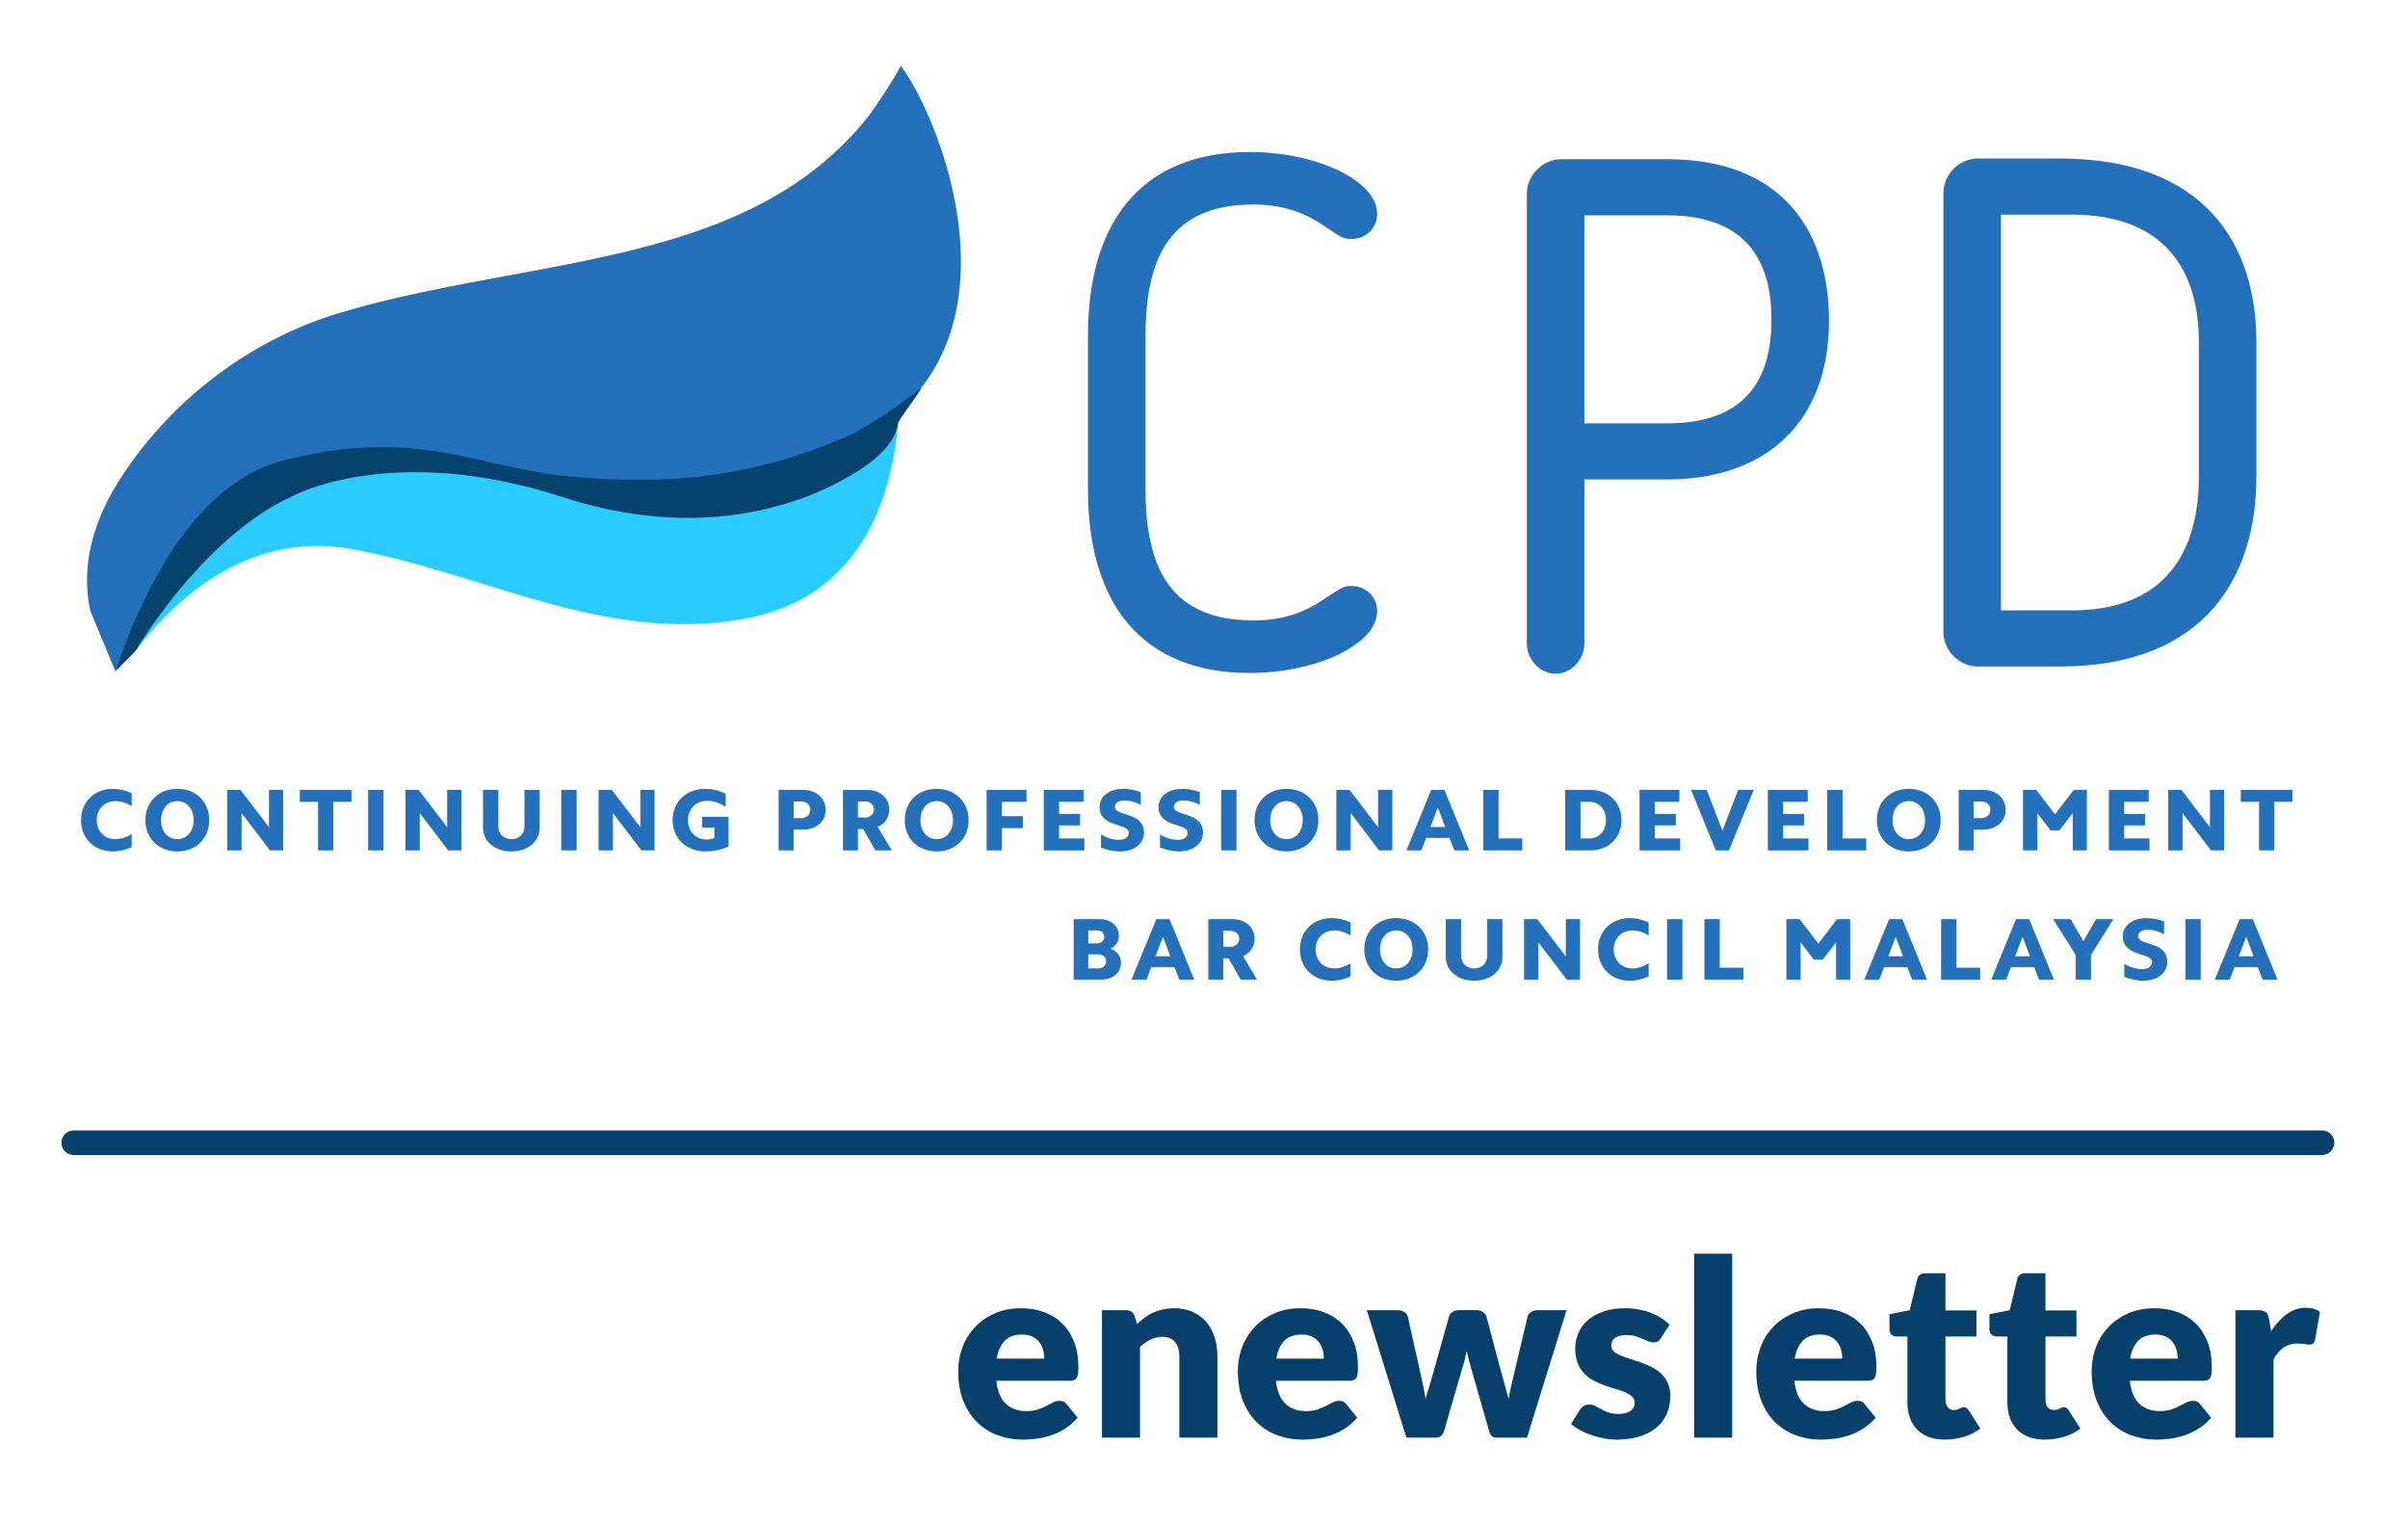 <?xml version="1.0" encoding="utf-8"?>
<!-- Generator: Adobe Illustrator 16.0.0, SVG Export Plug-In . SVG Version: 6.00 Build 0)  -->
<!DOCTYPE svg PUBLIC "-//W3C//DTD SVG 1.1//EN" "http://www.w3.org/Graphics/SVG/1.1/DTD/svg11.dtd">
<svg version="1.1" id="Layer_1" xmlns="http://www.w3.org/2000/svg" xmlns:xlink="http://www.w3.org/1999/xlink" x="0px" y="0px"
	 width="196px" height="124px" viewBox="0 0 196 124" enable-background="new 0 0 196 124" xml:space="preserve">
<g>
	<g>
		<path fill="#06406B" d="M83.114,106.471c0.687,0,1.315,0.105,1.885,0.319c0.57,0.214,1.06,0.523,1.47,0.931
			c0.41,0.406,0.73,0.904,0.96,1.494s0.345,1.259,0.345,2.006c0,0.232-0.01,0.423-0.03,0.569s-0.057,0.263-0.11,0.351
			c-0.054,0.086-0.125,0.146-0.215,0.18c-0.09,0.033-0.205,0.05-0.345,0.05h-5.98c0.1,0.866,0.363,1.495,0.79,1.885
			c0.426,0.39,0.977,0.585,1.65,0.585c0.36,0,0.67-0.043,0.93-0.13c0.26-0.087,0.491-0.183,0.695-0.29
			c0.203-0.106,0.39-0.203,0.56-0.29s0.348-0.13,0.535-0.13c0.247,0,0.434,0.09,0.56,0.27l0.9,1.11
			c-0.32,0.366-0.665,0.665-1.035,0.896c-0.37,0.229-0.75,0.41-1.14,0.539c-0.39,0.131-0.78,0.221-1.17,0.271
			s-0.762,0.075-1.115,0.075c-0.727,0-1.408-0.119-2.045-0.355s-1.193-0.588-1.67-1.055s-0.854-1.047-1.13-1.74
			c-0.277-0.693-0.415-1.5-0.415-2.42c0-0.693,0.118-1.35,0.355-1.97c0.236-0.62,0.577-1.163,1.02-1.63s0.98-0.837,1.61-1.11
			C81.608,106.607,82.32,106.471,83.114,106.471z M83.174,108.609c-0.594,0-1.057,0.169-1.39,0.506
			c-0.333,0.336-0.554,0.821-0.66,1.455h3.87c0-0.247-0.032-0.486-0.095-0.721c-0.063-0.232-0.167-0.441-0.31-0.625
			c-0.144-0.184-0.332-0.331-0.565-0.445C83.79,108.666,83.507,108.609,83.174,108.609z"/>
		<path fill="#06406B" d="M89.694,117v-10.37h1.92c0.193,0,0.355,0.044,0.485,0.13c0.13,0.087,0.222,0.217,0.275,0.391l0.18,0.6
			c0.2-0.187,0.407-0.359,0.62-0.52c0.213-0.16,0.441-0.295,0.685-0.405c0.243-0.11,0.506-0.196,0.79-0.261
			c0.284-0.063,0.592-0.094,0.925-0.094c0.566,0,1.068,0.098,1.505,0.295c0.437,0.196,0.805,0.469,1.105,0.819
			c0.3,0.351,0.527,0.767,0.68,1.25c0.154,0.483,0.23,1.009,0.23,1.575V117h-3.1v-6.59c0-0.507-0.117-0.902-0.35-1.186
			s-0.577-0.425-1.03-0.425c-0.34,0-0.66,0.073-0.96,0.22c-0.3,0.146-0.587,0.344-0.86,0.59V117H89.694z"/>
		<path fill="#06406B" d="M105.873,106.471c0.688,0,1.315,0.105,1.885,0.319c0.57,0.214,1.061,0.523,1.471,0.931
			c0.41,0.406,0.73,0.904,0.96,1.494s0.345,1.259,0.345,2.006c0,0.232-0.01,0.423-0.029,0.569c-0.021,0.146-0.057,0.263-0.11,0.351
			c-0.054,0.086-0.125,0.146-0.216,0.18c-0.09,0.033-0.204,0.05-0.344,0.05h-5.98c0.1,0.866,0.363,1.495,0.79,1.885
			s0.977,0.585,1.649,0.585c0.36,0,0.67-0.043,0.931-0.13c0.26-0.087,0.491-0.183,0.694-0.29c0.203-0.106,0.391-0.203,0.561-0.29
			s0.348-0.13,0.535-0.13c0.246,0,0.434,0.09,0.56,0.27l0.9,1.11c-0.32,0.366-0.665,0.665-1.035,0.896
			c-0.37,0.229-0.75,0.41-1.14,0.539c-0.391,0.131-0.78,0.221-1.17,0.271c-0.391,0.05-0.762,0.075-1.115,0.075
			c-0.727,0-1.408-0.119-2.045-0.355s-1.193-0.588-1.67-1.055s-0.854-1.047-1.131-1.74c-0.276-0.693-0.414-1.5-0.414-2.42
			c0-0.693,0.117-1.35,0.354-1.97c0.236-0.62,0.577-1.163,1.021-1.63s0.979-0.837,1.609-1.11
			C104.368,106.607,105.08,106.471,105.873,106.471z M105.934,108.609c-0.594,0-1.057,0.169-1.391,0.506
			c-0.333,0.336-0.553,0.821-0.66,1.455h3.871c0-0.247-0.032-0.486-0.096-0.721c-0.063-0.232-0.166-0.441-0.31-0.625
			s-0.332-0.331-0.565-0.445C106.55,108.666,106.267,108.609,105.934,108.609z"/>
		<path fill="#06406B" d="M111.253,106.63h2.479c0.221,0,0.41,0.05,0.57,0.149c0.16,0.101,0.257,0.23,0.29,0.391l1.04,4.65
			c0.08,0.354,0.153,0.696,0.221,1.029c0.066,0.334,0.126,0.664,0.18,0.99c0.093-0.326,0.191-0.654,0.295-0.984
			s0.205-0.676,0.305-1.035l1.301-4.66c0.039-0.153,0.136-0.281,0.289-0.385s0.33-0.155,0.53-0.155h1.38
			c0.221,0,0.408,0.052,0.564,0.155c0.157,0.104,0.256,0.231,0.296,0.385l1.239,4.66c0.094,0.354,0.189,0.696,0.285,1.029
			c0.097,0.334,0.188,0.67,0.275,1.01c0.053-0.332,0.118-0.664,0.195-0.994c0.076-0.33,0.158-0.679,0.244-1.045l1.101-4.65
			c0.033-0.16,0.128-0.29,0.285-0.391c0.156-0.1,0.335-0.149,0.534-0.149h2.36l-3.22,10.37h-2.52c-0.134,0-0.247-0.04-0.34-0.12
			c-0.094-0.08-0.168-0.214-0.221-0.399l-1.48-5.17c-0.066-0.234-0.129-0.464-0.189-0.69s-0.113-0.454-0.16-0.681
			c-0.047,0.234-0.098,0.465-0.154,0.695s-0.122,0.462-0.195,0.695l-1.5,5.15c-0.1,0.346-0.32,0.52-0.66,0.52h-2.4L111.253,106.63z"
			/>
		<path fill="#06406B" d="M135.193,108.9c-0.08,0.127-0.166,0.217-0.256,0.27c-0.09,0.054-0.205,0.08-0.345,0.08
			c-0.146,0-0.294-0.031-0.44-0.096c-0.146-0.063-0.305-0.131-0.475-0.204s-0.361-0.142-0.574-0.205
			c-0.215-0.063-0.457-0.095-0.73-0.095c-0.394,0-0.695,0.074-0.905,0.225s-0.315,0.358-0.315,0.625c0,0.193,0.068,0.354,0.205,0.48
			s0.318,0.238,0.545,0.334c0.227,0.098,0.484,0.189,0.771,0.275c0.286,0.087,0.58,0.184,0.88,0.29
			c0.301,0.106,0.594,0.231,0.88,0.375s0.544,0.32,0.771,0.53s0.408,0.465,0.545,0.765s0.205,0.66,0.205,1.08
			c0,0.514-0.094,0.987-0.28,1.42c-0.187,0.434-0.465,0.808-0.835,1.12c-0.37,0.313-0.826,0.557-1.37,0.73
			c-0.544,0.173-1.169,0.26-1.875,0.26c-0.354,0-0.706-0.033-1.06-0.1s-0.695-0.157-1.025-0.271s-0.635-0.249-0.915-0.405
			s-0.521-0.324-0.72-0.505l0.72-1.14c0.087-0.133,0.19-0.238,0.31-0.315c0.121-0.076,0.277-0.114,0.471-0.114
			c0.18,0,0.342,0.039,0.484,0.119c0.144,0.08,0.299,0.167,0.465,0.26c0.167,0.094,0.362,0.181,0.586,0.261
			c0.223,0.079,0.504,0.12,0.845,0.12c0.239,0,0.443-0.025,0.61-0.075c0.166-0.05,0.299-0.118,0.399-0.205s0.173-0.183,0.22-0.29
			c0.047-0.106,0.07-0.217,0.07-0.33c0-0.207-0.07-0.377-0.21-0.51s-0.323-0.248-0.55-0.346c-0.227-0.096-0.485-0.186-0.775-0.27
			c-0.289-0.083-0.585-0.178-0.885-0.285c-0.3-0.106-0.596-0.234-0.885-0.385c-0.29-0.15-0.549-0.34-0.775-0.57
			c-0.227-0.229-0.41-0.512-0.55-0.845s-0.21-0.736-0.21-1.21c0-0.439,0.085-0.858,0.255-1.255s0.425-0.745,0.765-1.045
			s0.768-0.538,1.28-0.716c0.513-0.176,1.113-0.264,1.8-0.264c0.373,0,0.735,0.033,1.086,0.1c0.35,0.066,0.678,0.16,0.984,0.279
			c0.307,0.121,0.586,0.262,0.84,0.426c0.254,0.163,0.477,0.342,0.67,0.535L135.193,108.9z"/>
		<path fill="#06406B" d="M140.992,102.029V117h-3.1v-14.971H140.992z"/>
		<path fill="#06406B" d="M148.072,106.471c0.687,0,1.314,0.105,1.885,0.319s1.061,0.523,1.471,0.931
			c0.409,0.406,0.729,0.904,0.959,1.494c0.23,0.59,0.346,1.259,0.346,2.006c0,0.232-0.01,0.423-0.03,0.569s-0.057,0.263-0.11,0.351
			c-0.053,0.086-0.125,0.146-0.215,0.18s-0.205,0.05-0.345,0.05h-5.979c0.1,0.866,0.363,1.495,0.789,1.885
			c0.427,0.39,0.977,0.585,1.65,0.585c0.359,0,0.67-0.043,0.93-0.13s0.492-0.183,0.695-0.29c0.203-0.106,0.391-0.203,0.561-0.29
			s0.348-0.13,0.534-0.13c0.247,0,0.434,0.09,0.56,0.27l0.9,1.11c-0.32,0.366-0.664,0.665-1.035,0.896
			c-0.369,0.229-0.75,0.41-1.14,0.539c-0.39,0.131-0.78,0.221-1.17,0.271s-0.762,0.075-1.115,0.075
			c-0.727,0-1.408-0.119-2.045-0.355s-1.193-0.588-1.67-1.055s-0.854-1.047-1.13-1.74c-0.277-0.693-0.415-1.5-0.415-2.42
			c0-0.693,0.118-1.35,0.354-1.97s0.577-1.163,1.021-1.63s0.979-0.837,1.61-1.11C146.566,106.607,147.279,106.471,148.072,106.471z
			 M148.133,108.609c-0.594,0-1.058,0.169-1.391,0.506c-0.334,0.336-0.554,0.821-0.66,1.455h3.87c0-0.247-0.032-0.486-0.095-0.721
			c-0.064-0.232-0.167-0.441-0.311-0.625c-0.143-0.184-0.332-0.331-0.564-0.445C148.748,108.666,148.465,108.609,148.133,108.609z"
			/>
		<path fill="#06406B" d="M158.292,117.16c-0.493,0-0.929-0.072-1.305-0.215c-0.377-0.144-0.693-0.347-0.95-0.61
			c-0.257-0.263-0.451-0.581-0.585-0.955c-0.134-0.373-0.2-0.79-0.2-1.25v-5.36h-0.88c-0.16,0-0.297-0.051-0.41-0.154
			s-0.17-0.256-0.17-0.455v-1.21l1.65-0.32l0.61-2.53c0.08-0.32,0.307-0.479,0.68-0.479h1.619v3.03h2.521v2.119h-2.521v5.15
			c0,0.24,0.059,0.438,0.176,0.596c0.116,0.156,0.285,0.234,0.505,0.234c0.113,0,0.208-0.012,0.285-0.035
			c0.076-0.023,0.144-0.05,0.2-0.08c0.057-0.029,0.109-0.057,0.16-0.08c0.049-0.023,0.107-0.035,0.174-0.035
			c0.094,0,0.169,0.021,0.226,0.065s0.115,0.112,0.175,0.205l0.94,1.47c-0.4,0.301-0.851,0.525-1.351,0.676
			C159.342,117.085,158.825,117.16,158.292,117.16z"/>
		<path fill="#06406B" d="M166.432,117.16c-0.493,0-0.928-0.072-1.305-0.215c-0.377-0.144-0.693-0.347-0.95-0.61
			c-0.257-0.263-0.452-0.581-0.585-0.955c-0.133-0.373-0.2-0.79-0.2-1.25v-5.36h-0.88c-0.16,0-0.297-0.051-0.41-0.154
			s-0.17-0.256-0.17-0.455v-1.21l1.65-0.32l0.609-2.53c0.08-0.32,0.307-0.479,0.68-0.479h1.621v3.03h2.52v2.119h-2.52v5.15
			c0,0.24,0.059,0.438,0.175,0.596c0.116,0.156,0.284,0.234,0.505,0.234c0.113,0,0.208-0.012,0.285-0.035
			c0.076-0.023,0.143-0.05,0.199-0.08c0.057-0.029,0.11-0.057,0.16-0.08c0.051-0.023,0.109-0.035,0.176-0.035
			c0.093,0,0.168,0.021,0.225,0.065s0.115,0.112,0.175,0.205l0.94,1.47c-0.4,0.301-0.85,0.525-1.35,0.676
			C167.482,117.085,166.965,117.16,166.432,117.16z"/>
		<path fill="#06406B" d="M175.372,106.471c0.687,0,1.315,0.105,1.885,0.319c0.57,0.214,1.06,0.523,1.47,0.931
			c0.41,0.406,0.73,0.904,0.961,1.494c0.229,0.59,0.344,1.259,0.344,2.006c0,0.232-0.01,0.423-0.029,0.569s-0.057,0.263-0.109,0.351
			c-0.055,0.086-0.125,0.146-0.216,0.18c-0.09,0.033-0.204,0.05-0.345,0.05h-5.98c0.101,0.866,0.363,1.495,0.791,1.885
			c0.426,0.39,0.977,0.585,1.649,0.585c0.36,0,0.67-0.043,0.931-0.13c0.26-0.087,0.49-0.183,0.694-0.29
			c0.203-0.106,0.39-0.203,0.56-0.29s0.349-0.13,0.535-0.13c0.246,0,0.434,0.09,0.561,0.27l0.9,1.11
			c-0.32,0.366-0.666,0.665-1.035,0.896c-0.371,0.229-0.75,0.41-1.141,0.539c-0.391,0.131-0.779,0.221-1.17,0.271
			s-0.762,0.075-1.115,0.075c-0.727,0-1.408-0.119-2.045-0.355s-1.193-0.588-1.67-1.055s-0.854-1.047-1.13-1.74
			s-0.415-1.5-0.415-2.42c0-0.693,0.118-1.35,0.355-1.97c0.236-0.62,0.576-1.163,1.02-1.63s0.98-0.837,1.609-1.11
			C173.867,106.607,174.578,106.471,175.372,106.471z M175.432,108.609c-0.594,0-1.057,0.169-1.39,0.506
			c-0.333,0.336-0.554,0.821-0.66,1.455h3.87c0-0.247-0.031-0.486-0.096-0.721c-0.063-0.232-0.166-0.441-0.309-0.625
			c-0.145-0.184-0.332-0.331-0.566-0.445C176.049,108.666,175.766,108.609,175.432,108.609z"/>
		<path fill="#06406B" d="M181.951,117v-10.37h1.84c0.154,0,0.282,0.014,0.385,0.04c0.104,0.027,0.191,0.068,0.261,0.125
			s0.123,0.132,0.16,0.225c0.036,0.094,0.067,0.207,0.095,0.34l0.17,0.971c0.381-0.586,0.807-1.051,1.28-1.391s0.989-0.51,1.55-0.51
			c0.473,0,0.854,0.113,1.141,0.34l-0.4,2.28c-0.027,0.14-0.08,0.239-0.16,0.296s-0.187,0.084-0.32,0.084
			c-0.113,0-0.246-0.015-0.4-0.045c-0.152-0.029-0.346-0.045-0.579-0.045c-0.813,0-1.454,0.434-1.921,1.301V117H181.951z"/>
	</g>
	
		<line fill="none" stroke="#06406B" stroke-width="2" stroke-linecap="round" stroke-miterlimit="10" x1="6" y1="93" x2="189" y2="93"/>
	<g>
		<path fill="#2ACCFF" d="M54.968,39.25c-3.432,0-6.909-0.31-10.47-0.656c-2.803-0.272-5.673-0.417-8.303-0.417
			c-5.557,0-9.963,0.617-12.741,1.786c-0.179,0.074-0.364,0.151-0.556,0.229c-3.198,1.313-7.9,3.251-11.906,12.841
			c2.795-3.713,8.868-9.946,17.636-8.347c10.876,1.983,20.37,7.647,31.756,5.712c9.694-1.648,12.233-9.892,12.729-16.128
			c-1.249,0.959-2.675,1.792-4.288,2.485C64.861,38.458,60.457,39.25,54.968,39.25z"/>
		<path fill="#2570BA" d="M72.885,3.532c0.009,0.006,0.011,0.018,0.017,0.027l0.006-0.006C72.899,3.545,72.892,3.538,72.885,3.532z"
			/>
		<path fill="#2570BA" d="M73.325,5.349c-0.211,0.41-0.517,0.93-0.938,1.599c-0.716,1.133-1.55,2.329-1.746,2.574
			c-7.035,8.801-17.867,10.798-29.334,12.911c-4.572,0.843-9.299,1.715-13.741,3.055c-7.399,2.234-13.982,7.314-18.068,13.938
			c-2.129,3.456-2.872,7.016-2.146,10.3l1.93,4.634l0.107,0.26c4.304-11.142,9.749-13.379,13.057-14.736
			c0.188-0.078,0.371-0.152,0.547-0.227c3.693-1.552,9.219-1.878,13.203-1.878c2.667,0,5.592,1.116,8.433,1.393
			c3.528,0.343,10.39,1.409,13.29,0.495c5.077-1.597,6.627-1.576,10.436-3.212c1.886-0.809,3.497-1.819,4.849-3.015
			c2.601-2.302,4.206-5.309,4.777-8.995C79.186,16.667,75.438,8.164,73.325,5.349z"/>
		<path fill="#2E3192" d="M10.992,53.033"/>
		<path fill="#2570BA" d="M23.846,55.525"/>
		<path fill="#05436D" d="M10.992,53.033c0,0,5.497-9.381,12.854-12.671c0,0,8.086-4.421,21.973,0.1
			c14.116,4.597,23.153-1.614,24.036-2.148c0.847-0.513,3.027-2.022,3.244-3.868c0.021-0.27,1.884-2.644,1.897-2.905
			c-1.298,1.104-4.301,3.225-6.188,4.035c-7.626,3.274-14.497,3.969-22.544,3.187c-7.495-0.73-12.382-4.086-23.26-1.276
			c-3.566,0.921-9.252,4.387-13.615,17.135"/>
		<g>
			<g>
				<g>
					<g>
						<path fill="#2570BA" d="M9.185,64.197c0.516,0,1.031,0.122,1.534,0.352v1.06c-0.435-0.265-0.892-0.409-1.31-0.409
							c-0.904,0-1.534,0.631-1.534,1.547c0,0.909,0.63,1.545,1.534,1.545c0.418,0,0.875-0.142,1.31-0.407v1.06
							c-0.503,0.229-1.019,0.35-1.534,0.35c-1.519,0-2.588-1.059-2.588-2.547S7.666,64.197,9.185,64.197z"/>
						<path fill="#2570BA" d="M14.436,64.197c1.52,0,2.596,1.061,2.596,2.549s-1.076,2.547-2.596,2.547
							c-1.525,0-2.603-1.059-2.603-2.547S12.91,64.197,14.436,64.197z M14.436,68.291c0.778,0,1.322-0.636,1.322-1.545
							c0-0.908-0.544-1.547-1.322-1.547c-0.785,0-1.323,0.639-1.323,1.547C13.112,67.655,13.65,68.291,14.436,68.291z"/>
						<path fill="#2570BA" d="M18.496,64.284h1.078l2.318,3.034v-3.034h1.16v4.923h-1.078l-2.311-3.034v3.034h-1.168V64.284z"/>
						<path fill="#2570BA" d="M25.888,65.258h-1.489v-0.974h4.211v0.974h-1.48v3.949h-1.241V65.258z"/>
						<path fill="#2570BA" d="M29.965,64.284h1.249v4.923h-1.249V64.284z"/>
						<path fill="#2570BA" d="M33.001,64.284h1.078l2.319,3.034v-3.034h1.157v4.923H36.48l-2.313-3.034v3.034h-1.167V64.284z"/>
						<path fill="#2570BA" d="M43.929,67.348c0,1.137-0.957,1.945-2.303,1.945c-1.354,0-2.313-0.809-2.313-1.945v-3.063h1.25v2.977
							c0,0.608,0.442,1.03,1.063,1.03c0.622,0,1.062-0.422,1.062-1.03v-2.977h1.241V67.348z"/>
						<path fill="#2570BA" d="M45.687,64.284h1.249v4.923h-1.249V64.284z"/>
						<path fill="#2570BA" d="M48.723,64.284h1.078l2.319,3.034v-3.034h1.159v4.923h-1.077l-2.311-3.034v3.034h-1.169V64.284z"/>
						<path fill="#2570BA" d="M59.302,68.9c-0.614,0.258-1.234,0.393-1.864,0.393c-1.578,0-2.691-1.059-2.691-2.547
							s1.099-2.549,2.662-2.549c0.554,0,1.123,0.138,1.662,0.395v1.08c-0.495-0.328-0.997-0.501-1.468-0.501
							c-0.942,0-1.607,0.645-1.607,1.575c0,0.924,0.636,1.573,1.534,1.573c0.201,0,0.403-0.042,0.619-0.113v-0.853h-1.001v-0.881
							h2.154V68.9z"/>
						<path fill="#2570BA" d="M63.378,64.284h1.983c1.076,0,1.84,0.673,1.84,1.624c0,0.952-0.764,1.609-1.84,1.609h-0.765v1.689
							h-1.219V64.284z M64.597,66.582h0.598c0.444,0,0.764-0.28,0.764-0.674c0-0.408-0.319-0.68-0.764-0.68h-0.598V66.582z"/>
						<path fill="#2570BA" d="M68.614,64.284h1.951c1.063,0,1.817,0.659,1.817,1.596c0,0.637-0.351,1.151-0.94,1.424l1.143,1.903
							h-1.329l-1.005-1.738h-0.418v1.738h-1.219V64.284z M69.833,66.531h0.569c0.425,0,0.733-0.279,0.733-0.651
							c0-0.387-0.309-0.651-0.733-0.651h-0.569V66.531z"/>
						<path fill="#2570BA" d="M76.244,64.197c1.52,0,2.595,1.061,2.595,2.549s-1.075,2.547-2.595,2.547
							c-1.527,0-2.604-1.059-2.604-2.547S74.717,64.197,76.244,64.197z M76.244,68.291c0.777,0,1.325-0.636,1.325-1.545
							c0-0.908-0.548-1.547-1.325-1.547c-0.785,0-1.325,0.639-1.325,1.547C74.919,67.655,75.459,68.291,76.244,68.291z"/>
						<path fill="#2570BA" d="M80.306,64.284h3.247v0.974h-1.999v1.166h1.706v0.973h-1.706v1.811h-1.248V64.284z"/>
						<path fill="#2570BA" d="M84.958,64.284h3.245v0.974h-1.995v0.98h1.705v0.937h-1.705v1.06h2.056v0.973h-3.306V64.284z"/>
						<path fill="#2570BA" d="M89.619,67.912c0.477,0.294,0.979,0.438,1.458,0.438c0.479,0,0.8-0.23,0.8-0.566
							c0-0.837-2.379-0.393-2.379-2.104c0-0.881,0.792-1.482,1.931-1.482c0.472,0,0.957,0.087,1.429,0.266v1.045
							c-0.45-0.25-0.904-0.365-1.34-0.365c-0.455,0-0.769,0.207-0.769,0.522c0,0.808,2.368,0.365,2.368,2.104
							c0,0.9-0.813,1.523-1.95,1.523c-0.519,0-1.041-0.107-1.548-0.321V67.912z"/>
						<path fill="#2570BA" d="M94.42,67.912c0.478,0.294,0.979,0.438,1.459,0.438c0.479,0,0.799-0.23,0.799-0.566
							c0-0.837-2.377-0.393-2.377-2.104c0-0.881,0.793-1.482,1.931-1.482c0.471,0,0.956,0.087,1.427,0.266v1.045
							c-0.449-0.25-0.902-0.365-1.339-0.365c-0.455,0-0.77,0.207-0.77,0.522c0,0.808,2.37,0.365,2.37,2.104
							c0,0.9-0.814,1.523-1.952,1.523c-0.515,0-1.04-0.107-1.548-0.321V67.912z"/>
						<path fill="#2570BA" d="M99.395,64.284h1.248v4.923h-1.248V64.284z"/>
						<path fill="#2570BA" d="M104.712,64.197c1.52,0,2.598,1.061,2.598,2.549s-1.078,2.547-2.598,2.547
							c-1.524,0-2.602-1.059-2.602-2.547S103.188,64.197,104.712,64.197z M104.712,68.291c0.779,0,1.325-0.636,1.325-1.545
							c0-0.908-0.546-1.547-1.325-1.547c-0.784,0-1.322,0.639-1.322,1.547C103.39,67.655,103.928,68.291,104.712,68.291z"/>
						<path fill="#2570BA" d="M108.774,64.284h1.076l2.319,3.034v-3.034h1.16v4.923h-1.078l-2.31-3.034v3.034h-1.168V64.284z"/>
						<path fill="#2570BA" d="M116.492,64.284h1.079l2.014,4.923h-1.213l-0.396-1.016h-1.893l-0.391,1.016h-1.218L116.492,64.284z
							 M116.426,67.304h1.204l-0.596-1.581L116.426,67.304z"/>
						<path fill="#2570BA" d="M120.728,64.284h1.249v3.95h1.93v0.973h-3.179V64.284z"/>
						<path fill="#2570BA" d="M127.4,64.284h2.042c1.488,0,2.543,1.023,2.543,2.462c0,1.438-1.055,2.461-2.543,2.461H127.4V64.284z
							 M128.648,68.234h0.732c0.786,0,1.334-0.608,1.334-1.488c0-0.881-0.548-1.488-1.334-1.488h-0.732V68.234z"/>
						<path fill="#2570BA" d="M133.451,64.284h3.245v0.974h-1.995v0.98h1.705v0.937h-1.705v1.06h2.057v0.973h-3.307V64.284z"/>
						<path fill="#2570BA" d="M140.736,69.207h-1.077l-2.019-4.923h1.278l1.28,3.313l1.278-3.313h1.271L140.736,69.207z"/>
						<path fill="#2570BA" d="M143.894,64.284h3.245v0.974h-1.998v0.98h1.707v0.937h-1.707v1.06h2.061v0.973h-3.308V64.284z"/>
						<path fill="#2570BA" d="M148.726,64.284h1.25v3.95h1.93v0.973h-3.18V64.284z"/>
						<path fill="#2570BA" d="M155.367,64.197c1.519,0,2.596,1.061,2.596,2.549s-1.077,2.547-2.596,2.547
							c-1.525,0-2.602-1.059-2.602-2.547S153.842,64.197,155.367,64.197z M155.367,68.291c0.779,0,1.324-0.636,1.324-1.545
							c0-0.908-0.545-1.547-1.324-1.547c-0.784,0-1.322,0.639-1.322,1.547C154.045,67.655,154.583,68.291,155.367,68.291z"/>
						<path fill="#2570BA" d="M159.43,64.284h1.981c1.079,0,1.841,0.673,1.841,1.624c0,0.952-0.762,1.609-1.841,1.609h-0.762v1.689
							h-1.22V64.284z M160.649,66.582h0.599c0.441,0,0.761-0.28,0.761-0.674c0-0.408-0.319-0.68-0.761-0.68h-0.599V66.582z"/>
						<path fill="#2570BA" d="M164.665,64.284h1.077l1.527,1.989l1.519-1.989h1.076v4.923h-1.152v-3.034l-1.084,1.41h-0.726
							l-1.07-1.41v3.034h-1.167V64.284z"/>
						<path fill="#2570BA" d="M171.652,64.284h3.246v0.974h-1.997v0.98h1.706v0.937h-1.706v1.06h2.057v0.973h-3.306V64.284z"/>
						<path fill="#2570BA" d="M176.484,64.284h1.076l2.32,3.034v-3.034h1.159v4.923h-1.077l-2.313-3.034v3.034h-1.166V64.284z"/>
						<path fill="#2570BA" d="M183.875,65.258h-1.489v-0.974h4.211v0.974h-1.48v3.949h-1.241V65.258z"/>
					</g>
				</g>
				<g>
					<g>
						<path fill="#2570BA" d="M87.393,74.805h2.116c0.915,0,1.564,0.565,1.564,1.33c0,0.488-0.263,0.896-0.673,1.074
							c0.531,0.186,0.846,0.623,0.846,1.145c0,0.803-0.666,1.375-1.608,1.375h-2.245V74.805z M88.582,76.78h0.696
							c0.352,0,0.604-0.223,0.604-0.53c0-0.314-0.253-0.529-0.604-0.529h-0.696V76.78z M88.582,78.813h0.802
							c0.372,0,0.649-0.236,0.649-0.572c0-0.337-0.277-0.572-0.649-0.572h-0.802V78.813z"/>
						<path fill="#2570BA" d="M94.117,74.805h1.077l2.012,4.924h-1.21l-0.397-1.018h-1.892l-0.39,1.018h-1.221L94.117,74.805z
							 M94.051,77.824h1.204l-0.599-1.581L94.051,77.824z"/>
						<path fill="#2570BA" d="M98.352,74.805h1.952c1.063,0,1.817,0.659,1.817,1.596c0,0.637-0.352,1.152-0.942,1.424l1.146,1.904
							h-1.333l-1.002-1.738h-0.418v1.738h-1.22V74.805z M99.571,77.052h0.567c0.428,0,0.733-0.279,0.733-0.651
							c0-0.386-0.306-0.65-0.733-0.65h-0.567V77.052z"/>
						<path fill="#2570BA" d="M108.396,74.719c0.518,0,1.033,0.121,1.535,0.352v1.059c-0.436-0.266-0.891-0.408-1.312-0.408
							c-0.903,0-1.533,0.63-1.533,1.546c0,0.909,0.63,1.546,1.533,1.546c0.421,0,0.876-0.144,1.312-0.408v1.059
							c-0.502,0.229-1.018,0.352-1.535,0.352c-1.516,0-2.588-1.059-2.588-2.548S106.881,74.719,108.396,74.719z"/>
						<path fill="#2570BA" d="M113.648,74.719c1.518,0,2.598,1.059,2.598,2.548s-1.08,2.548-2.598,2.548
							c-1.526,0-2.604-1.059-2.604-2.548S112.122,74.719,113.648,74.719z M113.648,78.813c0.777,0,1.325-0.637,1.325-1.546
							s-0.548-1.546-1.325-1.546c-0.786,0-1.322,0.637-1.322,1.546S112.862,78.813,113.648,78.813z"/>
						<path fill="#2570BA" d="M122.294,77.868c0,1.138-0.955,1.946-2.304,1.946c-1.353,0-2.311-0.809-2.311-1.946v-3.063h1.248
							v2.978c0,0.608,0.444,1.03,1.063,1.03c0.622,0,1.063-0.422,1.063-1.03v-2.978h1.241V77.868z"/>
						<path fill="#2570BA" d="M124.052,74.805h1.078l2.319,3.034v-3.034h1.158v4.924h-1.077l-2.31-3.035v3.035h-1.169V74.805z"/>
						<path fill="#2570BA" d="M132.66,74.719c0.519,0,1.033,0.121,1.535,0.352v1.059c-0.434-0.266-0.889-0.408-1.31-0.408
							c-0.903,0-1.533,0.63-1.533,1.546c0,0.909,0.63,1.546,1.533,1.546c0.421,0,0.876-0.144,1.31-0.408v1.059
							c-0.502,0.229-1.017,0.352-1.535,0.352c-1.517,0-2.585-1.059-2.585-2.548S131.144,74.719,132.66,74.719z"/>
						<path fill="#2570BA" d="M135.691,74.805h1.25v4.924h-1.25V74.805z"/>
						<path fill="#2570BA" d="M138.729,74.805h1.25v3.951h1.929v0.973h-3.179V74.805z"/>
						<path fill="#2570BA" d="M145.401,74.805h1.078l1.526,1.99l1.516-1.99h1.077v4.924h-1.151v-3.035l-1.084,1.41h-0.726
							l-1.071-1.41v3.035h-1.165V74.805z"/>
						<path fill="#2570BA" d="M153.763,74.805h1.078l2.013,4.924h-1.212l-0.396-1.018h-1.893l-0.391,1.018h-1.219L153.763,74.805z
							 M153.697,77.824h1.203l-0.597-1.581L153.697,77.824z"/>
						<path fill="#2570BA" d="M157.997,74.805h1.249v3.951h1.931v0.973h-3.18V74.805z"/>
						<path fill="#2570BA" d="M164.094,74.805h1.078l2.01,4.924h-1.21l-0.397-1.018h-1.891l-0.39,1.018h-1.222L164.094,74.805z
							 M164.025,77.824h1.205l-0.599-1.581L164.025,77.824z"/>
						<path fill="#2570BA" d="M168.948,77.71l-1.834-2.905h1.431l1.031,1.797l1.025-1.797h1.422l-1.827,2.905v2.019h-1.248V77.71z"
							/>
						<path fill="#2570BA" d="M172.905,78.434c0.479,0.293,0.979,0.436,1.459,0.436c0.479,0,0.801-0.229,0.801-0.564
							c0-0.838-2.379-0.395-2.379-2.104c0-0.88,0.792-1.481,1.929-1.481c0.472,0,0.958,0.086,1.431,0.265v1.046
							c-0.45-0.252-0.907-0.365-1.34-0.365c-0.456,0-0.771,0.207-0.771,0.521c0,0.809,2.372,0.365,2.372,2.104
							c0,0.901-0.815,1.524-1.952,1.524c-0.516,0-1.039-0.107-1.549-0.322V78.434z"/>
						<path fill="#2570BA" d="M177.88,74.805h1.249v4.924h-1.249V74.805z"/>
						<path fill="#2570BA" d="M182.293,74.805h1.077l2.012,4.924h-1.212l-0.396-1.018h-1.895l-0.388,1.018h-1.219L182.293,74.805z
							 M182.225,77.824h1.206l-0.6-1.581L182.225,77.824z"/>
					</g>
				</g>
			</g>
		</g>
		<g>
			<g>
				<path fill="#2570BA" d="M88.554,27.304c0-9.018,4.159-14.934,13.177-14.934c5.33,0,10.365,2.285,10.365,5.037
					c0,1.112-0.876,2.049-2.107,2.049c-0.818,0-1.17-0.41-2.109-0.996c-1.756-1.229-3.571-1.815-5.855-1.815
					c-6.617,0-8.783,4.1-8.783,10.658v12.533c0,6.56,2.166,10.658,8.783,10.658c2.284,0,4.1-0.585,5.855-1.815
					c0.997-0.586,1.291-0.996,2.109-0.996c1.231,0,2.107,0.938,2.107,2.051c0,2.751-5.035,5.035-10.365,5.035
					c-9.018,0-13.177-5.913-13.177-14.933V27.304z"/>
				<path fill="#2570BA" d="M128.963,39.017V52.37c0,1.289-1.056,2.46-2.343,2.46c-1.229,0-2.344-1.114-2.344-2.46V15.767
					c0-1.522,1.289-2.811,2.813-2.811h8.607c9.724,0,13.177,6.267,13.177,13.119c0,8.316-5.152,12.942-13.177,12.942H128.963z
					 M128.963,34.45h6.733c5.563,0,8.494-2.695,8.494-8.434c0-4.217-1.582-8.492-8.494-8.492h-6.733V34.45z"/>
				<path fill="#2570BA" d="M167.613,54.244h-6.618c-1.522,0-2.811-1.289-2.811-2.812V15.708c0-1.523,1.288-2.811,2.811-2.811h6.618
					c11.947,0,16.047,7.086,16.047,14.934v10.951C183.66,46.806,179.618,54.244,167.613,54.244z M178.976,27.832
					c0-5.799-2.754-10.366-10.367-10.366h-5.739v32.21h5.739c7.731,0,10.367-4.86,10.367-10.893V27.832z"/>
			</g>
		</g>
	</g>
</g>
</svg>
